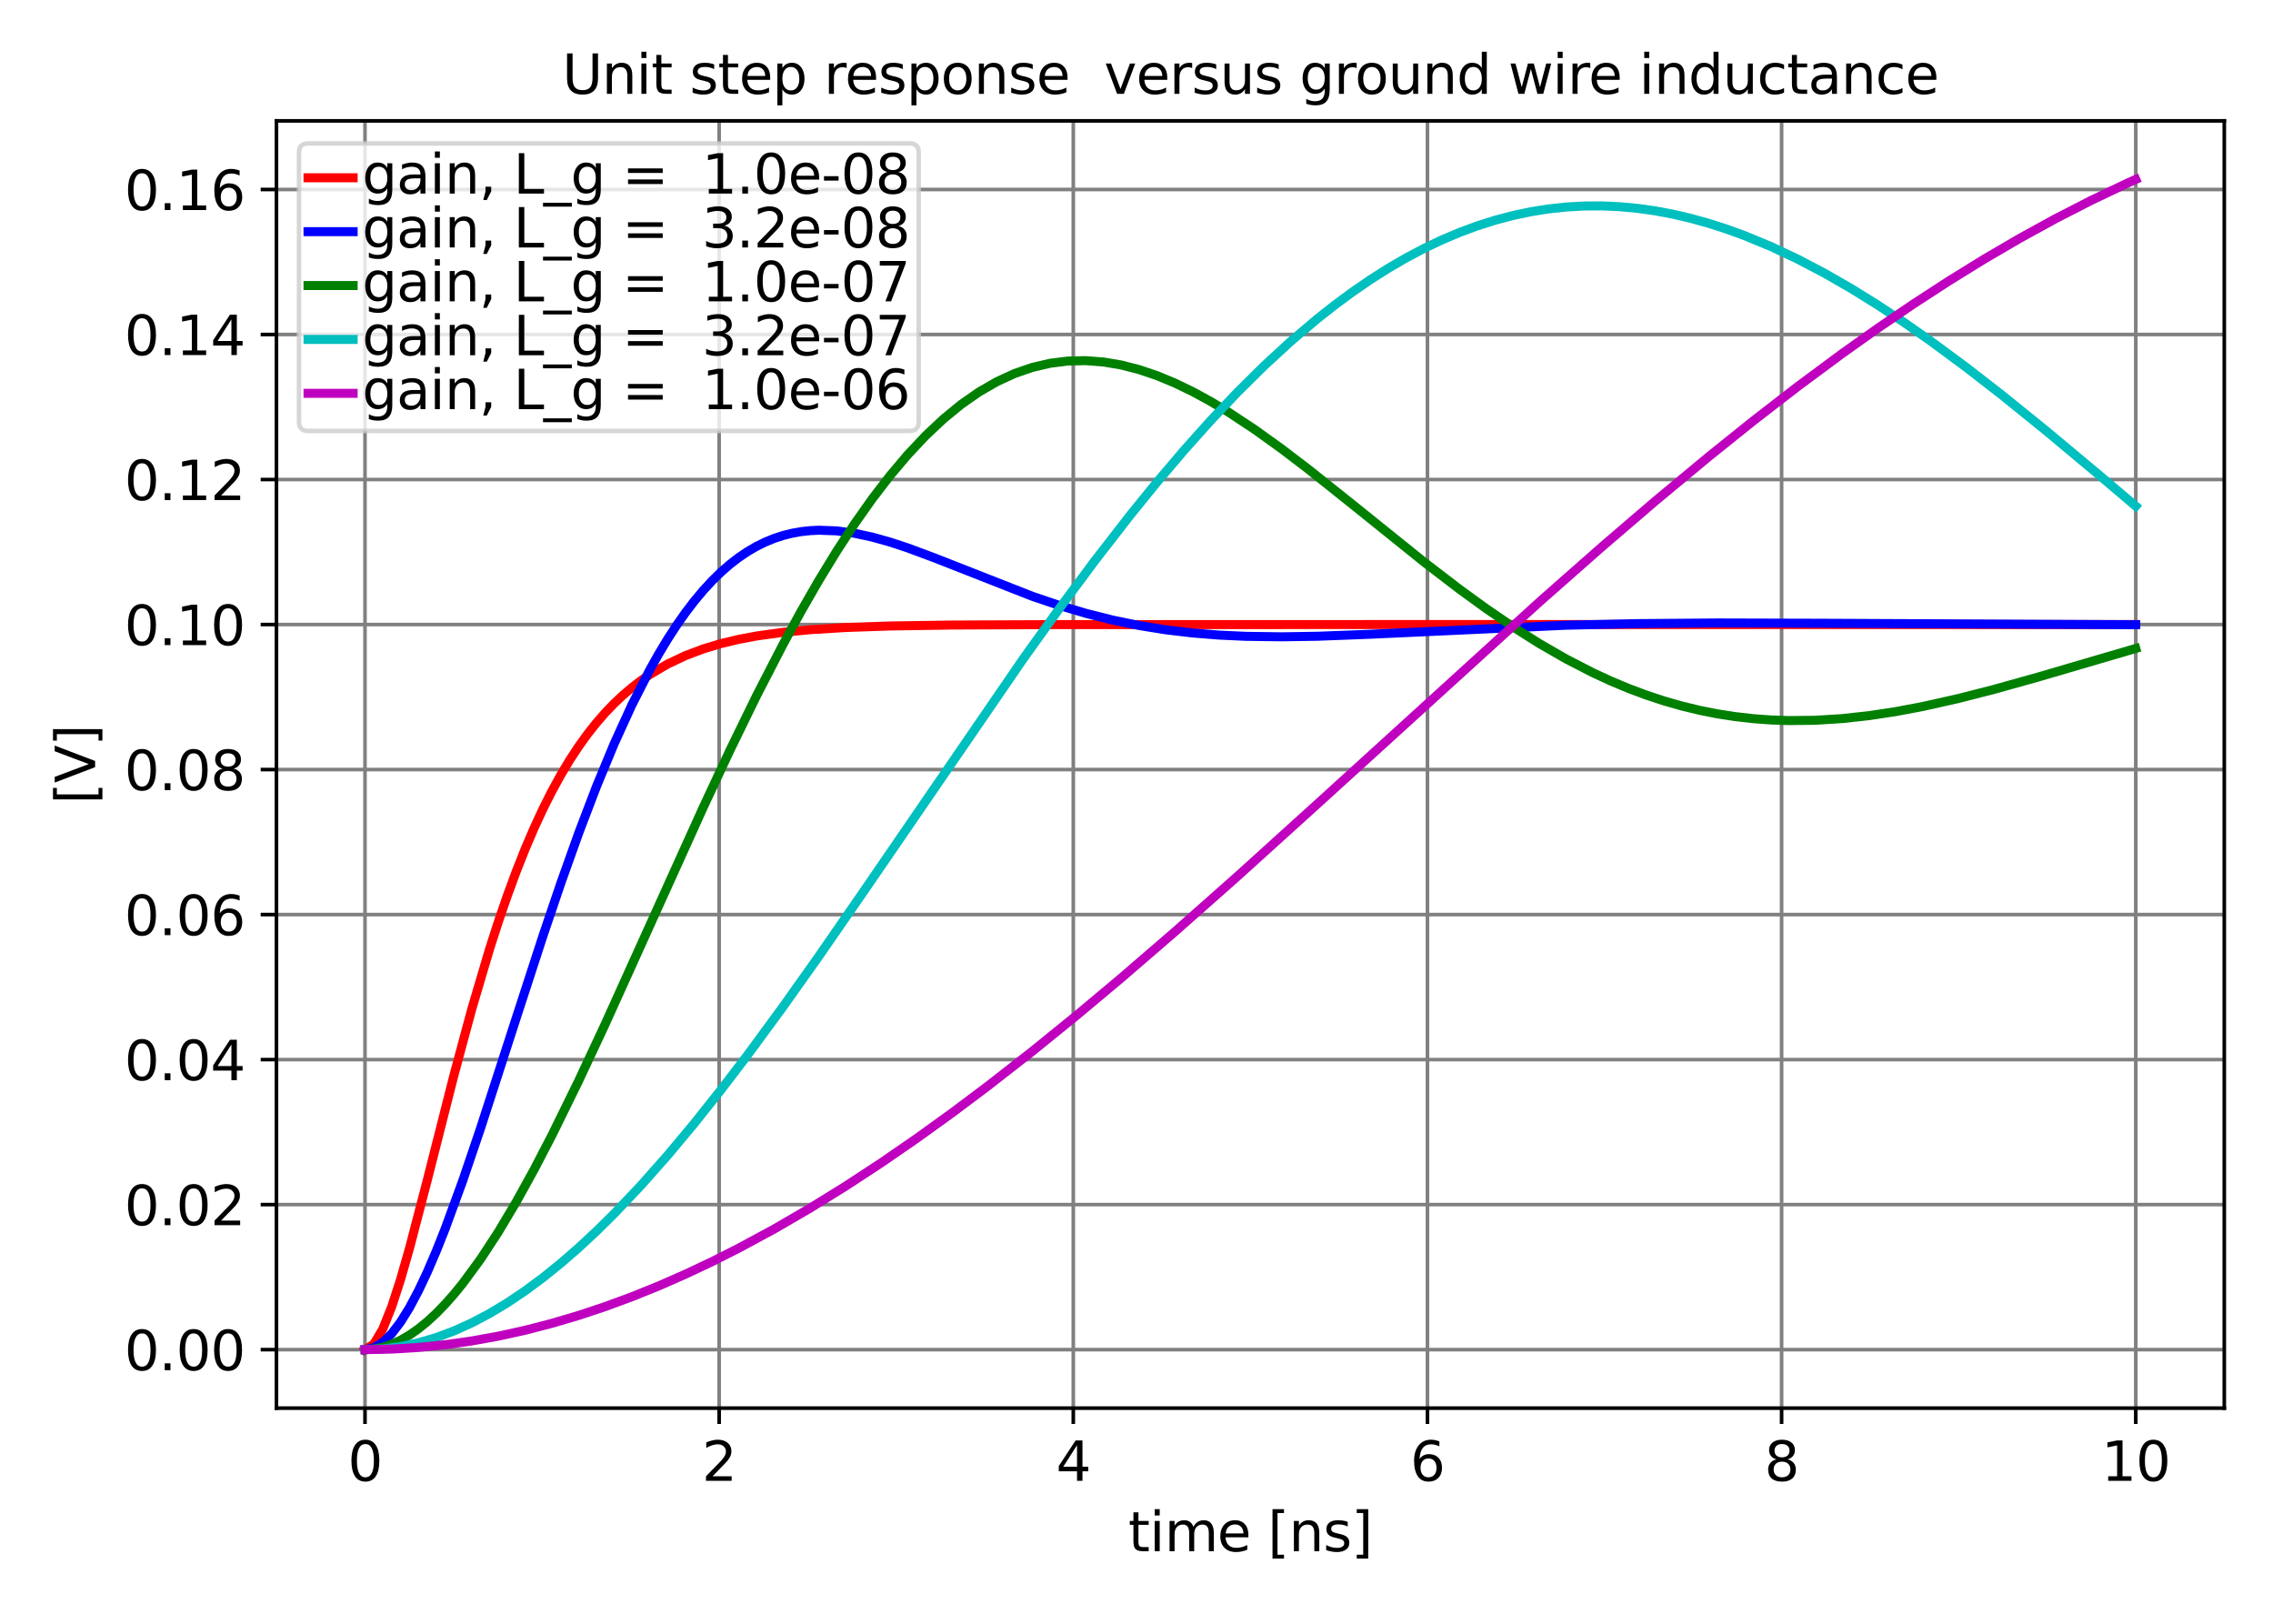 <?xml version="1.0" encoding="utf-8" standalone="no"?>
<!DOCTYPE svg PUBLIC "-//W3C//DTD SVG 1.1//EN"
  "http://www.w3.org/Graphics/SVG/1.1/DTD/svg11.dtd">
<svg height="360pt" version="1.1" viewBox="0 0 504 360" width="504pt" xmlns="http://www.w3.org/2000/svg" xmlns:xlink="http://www.w3.org/1999/xlink">
 <defs>
  <style type="text/css">*{stroke-linecap:butt;stroke-linejoin:round;}</style>
 </defs>
 <g id="figure_1">
  <g id="patch_1">
   <path d="M 0 360 
L 504 360 
L 504 0 
L 0 0 
z
" style="fill:#ffffff;"/>
  </g>
  <g id="axes_1">
   <g id="patch_2">
    <path d="M 61.3 312.2 
L 493.2 312.2 
L 493.2 26.8 
L 61.3 26.8 
z
" style="fill:#ffffff;"/>
   </g>
   <g id="matplotlib.axis_1">
    <g id="xtick_1">
     <g id="line2d_1">
      <path clip-path="url(#pebd5129590)" d="M 80.932 312.2 
L 80.932 26.8 
" style="fill:none;stroke:#808080;stroke-linecap:square;stroke-width:0.8;"/>
     </g>
     <g id="line2d_2">
      <defs>
       <path d="M 0 0 
L 0 3.5 
" id="md3c0746ebf" style="stroke:#000000;stroke-width:0.8;"/>
      </defs>
      <g>
       <use style="stroke:#000000;stroke-width:0.8;" x="80.932" xlink:href="#md3c0746ebf" y="312.2"/>
      </g>
     </g>
     <g id="text_1">
      <!-- 0 -->
      <g transform="translate(77.114 328.318)scale(0.12 -0.12)">
       <defs>
        <path d="M 2034 4250 
Q 1547 4250 1301 3770 
Q 1056 3291 1056 2328 
Q 1056 1369 1301 889 
Q 1547 409 2034 409 
Q 2525 409 2770 889 
Q 3016 1369 3016 2328 
Q 3016 3291 2770 3770 
Q 2525 4250 2034 4250 
z
M 2034 4750 
Q 2819 4750 3233 4129 
Q 3647 3509 3647 2328 
Q 3647 1150 3233 529 
Q 2819 -91 2034 -91 
Q 1250 -91 836 529 
Q 422 1150 422 2328 
Q 422 3509 836 4129 
Q 1250 4750 2034 4750 
z
" id="DejaVuSans-30" transform="scale(0.016)"/>
       </defs>
       <use xlink:href="#DejaVuSans-30"/>
      </g>
     </g>
    </g>
    <g id="xtick_2">
     <g id="line2d_3">
      <path clip-path="url(#pebd5129590)" d="M 159.459 312.2 
L 159.459 26.8 
" style="fill:none;stroke:#808080;stroke-linecap:square;stroke-width:0.8;"/>
     </g>
     <g id="line2d_4">
      <g>
       <use style="stroke:#000000;stroke-width:0.8;" x="159.459" xlink:href="#md3c0746ebf" y="312.2"/>
      </g>
     </g>
     <g id="text_2">
      <!-- 2 -->
      <g transform="translate(155.642 328.318)scale(0.12 -0.12)">
       <defs>
        <path d="M 1228 531 
L 3431 531 
L 3431 0 
L 469 0 
L 469 531 
Q 828 903 1448 1529 
Q 2069 2156 2228 2338 
Q 2531 2678 2651 2914 
Q 2772 3150 2772 3378 
Q 2772 3750 2511 3984 
Q 2250 4219 1831 4219 
Q 1534 4219 1204 4116 
Q 875 4013 500 3803 
L 500 4441 
Q 881 4594 1212 4672 
Q 1544 4750 1819 4750 
Q 2544 4750 2975 4387 
Q 3406 4025 3406 3419 
Q 3406 3131 3298 2873 
Q 3191 2616 2906 2266 
Q 2828 2175 2409 1742 
Q 1991 1309 1228 531 
z
" id="DejaVuSans-32" transform="scale(0.016)"/>
       </defs>
       <use xlink:href="#DejaVuSans-32"/>
      </g>
     </g>
    </g>
    <g id="xtick_3">
     <g id="line2d_5">
      <path clip-path="url(#pebd5129590)" d="M 237.986 312.2 
L 237.986 26.8 
" style="fill:none;stroke:#808080;stroke-linecap:square;stroke-width:0.8;"/>
     </g>
     <g id="line2d_6">
      <g>
       <use style="stroke:#000000;stroke-width:0.8;" x="237.986" xlink:href="#md3c0746ebf" y="312.2"/>
      </g>
     </g>
     <g id="text_3">
      <!-- 4 -->
      <g transform="translate(234.169 328.318)scale(0.12 -0.12)">
       <defs>
        <path d="M 2419 4116 
L 825 1625 
L 2419 1625 
L 2419 4116 
z
M 2253 4666 
L 3047 4666 
L 3047 1625 
L 3713 1625 
L 3713 1100 
L 3047 1100 
L 3047 0 
L 2419 0 
L 2419 1100 
L 313 1100 
L 313 1709 
L 2253 4666 
z
" id="DejaVuSans-34" transform="scale(0.016)"/>
       </defs>
       <use xlink:href="#DejaVuSans-34"/>
      </g>
     </g>
    </g>
    <g id="xtick_4">
     <g id="line2d_7">
      <path clip-path="url(#pebd5129590)" d="M 316.514 312.2 
L 316.514 26.8 
" style="fill:none;stroke:#808080;stroke-linecap:square;stroke-width:0.8;"/>
     </g>
     <g id="line2d_8">
      <g>
       <use style="stroke:#000000;stroke-width:0.8;" x="316.514" xlink:href="#md3c0746ebf" y="312.2"/>
      </g>
     </g>
     <g id="text_4">
      <!-- 6 -->
      <g transform="translate(312.696 328.318)scale(0.12 -0.12)">
       <defs>
        <path d="M 2113 2584 
Q 1688 2584 1439 2293 
Q 1191 2003 1191 1497 
Q 1191 994 1439 701 
Q 1688 409 2113 409 
Q 2538 409 2786 701 
Q 3034 994 3034 1497 
Q 3034 2003 2786 2293 
Q 2538 2584 2113 2584 
z
M 3366 4563 
L 3366 3988 
Q 3128 4100 2886 4159 
Q 2644 4219 2406 4219 
Q 1781 4219 1451 3797 
Q 1122 3375 1075 2522 
Q 1259 2794 1537 2939 
Q 1816 3084 2150 3084 
Q 2853 3084 3261 2657 
Q 3669 2231 3669 1497 
Q 3669 778 3244 343 
Q 2819 -91 2113 -91 
Q 1303 -91 875 529 
Q 447 1150 447 2328 
Q 447 3434 972 4092 
Q 1497 4750 2381 4750 
Q 2619 4750 2861 4703 
Q 3103 4656 3366 4563 
z
" id="DejaVuSans-36" transform="scale(0.016)"/>
       </defs>
       <use xlink:href="#DejaVuSans-36"/>
      </g>
     </g>
    </g>
    <g id="xtick_5">
     <g id="line2d_9">
      <path clip-path="url(#pebd5129590)" d="M 395.041 312.2 
L 395.041 26.8 
" style="fill:none;stroke:#808080;stroke-linecap:square;stroke-width:0.8;"/>
     </g>
     <g id="line2d_10">
      <g>
       <use style="stroke:#000000;stroke-width:0.8;" x="395.041" xlink:href="#md3c0746ebf" y="312.2"/>
      </g>
     </g>
     <g id="text_5">
      <!-- 8 -->
      <g transform="translate(391.223 328.318)scale(0.12 -0.12)">
       <defs>
        <path d="M 2034 2216 
Q 1584 2216 1326 1975 
Q 1069 1734 1069 1313 
Q 1069 891 1326 650 
Q 1584 409 2034 409 
Q 2484 409 2743 651 
Q 3003 894 3003 1313 
Q 3003 1734 2745 1975 
Q 2488 2216 2034 2216 
z
M 1403 2484 
Q 997 2584 770 2862 
Q 544 3141 544 3541 
Q 544 4100 942 4425 
Q 1341 4750 2034 4750 
Q 2731 4750 3128 4425 
Q 3525 4100 3525 3541 
Q 3525 3141 3298 2862 
Q 3072 2584 2669 2484 
Q 3125 2378 3379 2068 
Q 3634 1759 3634 1313 
Q 3634 634 3220 271 
Q 2806 -91 2034 -91 
Q 1263 -91 848 271 
Q 434 634 434 1313 
Q 434 1759 690 2068 
Q 947 2378 1403 2484 
z
M 1172 3481 
Q 1172 3119 1398 2916 
Q 1625 2713 2034 2713 
Q 2441 2713 2670 2916 
Q 2900 3119 2900 3481 
Q 2900 3844 2670 4047 
Q 2441 4250 2034 4250 
Q 1625 4250 1398 4047 
Q 1172 3844 1172 3481 
z
" id="DejaVuSans-38" transform="scale(0.016)"/>
       </defs>
       <use xlink:href="#DejaVuSans-38"/>
      </g>
     </g>
    </g>
    <g id="xtick_6">
     <g id="line2d_11">
      <path clip-path="url(#pebd5129590)" d="M 473.568 312.2 
L 473.568 26.8 
" style="fill:none;stroke:#808080;stroke-linecap:square;stroke-width:0.8;"/>
     </g>
     <g id="line2d_12">
      <g>
       <use style="stroke:#000000;stroke-width:0.8;" x="473.568" xlink:href="#md3c0746ebf" y="312.2"/>
      </g>
     </g>
     <g id="text_6">
      <!-- 10 -->
      <g transform="translate(465.933 328.318)scale(0.12 -0.12)">
       <defs>
        <path d="M 794 531 
L 1825 531 
L 1825 4091 
L 703 3866 
L 703 4441 
L 1819 4666 
L 2450 4666 
L 2450 531 
L 3481 531 
L 3481 0 
L 794 0 
L 794 531 
z
" id="DejaVuSans-31" transform="scale(0.016)"/>
       </defs>
       <use xlink:href="#DejaVuSans-31"/>
       <use x="63.623" xlink:href="#DejaVuSans-30"/>
      </g>
     </g>
    </g>
    <g id="text_7">
     <!-- time [ns] -->
     <g transform="translate(250.178 343.932)scale(0.12 -0.12)">
      <defs>
       <path d="M 1172 4494 
L 1172 3500 
L 2356 3500 
L 2356 3053 
L 1172 3053 
L 1172 1153 
Q 1172 725 1289 603 
Q 1406 481 1766 481 
L 2356 481 
L 2356 0 
L 1766 0 
Q 1100 0 847 248 
Q 594 497 594 1153 
L 594 3053 
L 172 3053 
L 172 3500 
L 594 3500 
L 594 4494 
L 1172 4494 
z
" id="DejaVuSans-74" transform="scale(0.016)"/>
       <path d="M 603 3500 
L 1178 3500 
L 1178 0 
L 603 0 
L 603 3500 
z
M 603 4863 
L 1178 4863 
L 1178 4134 
L 603 4134 
L 603 4863 
z
" id="DejaVuSans-69" transform="scale(0.016)"/>
       <path d="M 3328 2828 
Q 3544 3216 3844 3400 
Q 4144 3584 4550 3584 
Q 5097 3584 5394 3201 
Q 5691 2819 5691 2113 
L 5691 0 
L 5113 0 
L 5113 2094 
Q 5113 2597 4934 2840 
Q 4756 3084 4391 3084 
Q 3944 3084 3684 2787 
Q 3425 2491 3425 1978 
L 3425 0 
L 2847 0 
L 2847 2094 
Q 2847 2600 2669 2842 
Q 2491 3084 2119 3084 
Q 1678 3084 1418 2786 
Q 1159 2488 1159 1978 
L 1159 0 
L 581 0 
L 581 3500 
L 1159 3500 
L 1159 2956 
Q 1356 3278 1631 3431 
Q 1906 3584 2284 3584 
Q 2666 3584 2933 3390 
Q 3200 3197 3328 2828 
z
" id="DejaVuSans-6d" transform="scale(0.016)"/>
       <path d="M 3597 1894 
L 3597 1613 
L 953 1613 
Q 991 1019 1311 708 
Q 1631 397 2203 397 
Q 2534 397 2845 478 
Q 3156 559 3463 722 
L 3463 178 
Q 3153 47 2828 -22 
Q 2503 -91 2169 -91 
Q 1331 -91 842 396 
Q 353 884 353 1716 
Q 353 2575 817 3079 
Q 1281 3584 2069 3584 
Q 2775 3584 3186 3129 
Q 3597 2675 3597 1894 
z
M 3022 2063 
Q 3016 2534 2758 2815 
Q 2500 3097 2075 3097 
Q 1594 3097 1305 2825 
Q 1016 2553 972 2059 
L 3022 2063 
z
" id="DejaVuSans-65" transform="scale(0.016)"/>
       <path id="DejaVuSans-20" transform="scale(0.016)"/>
       <path d="M 550 4863 
L 1875 4863 
L 1875 4416 
L 1125 4416 
L 1125 -397 
L 1875 -397 
L 1875 -844 
L 550 -844 
L 550 4863 
z
" id="DejaVuSans-5b" transform="scale(0.016)"/>
       <path d="M 3513 2113 
L 3513 0 
L 2938 0 
L 2938 2094 
Q 2938 2591 2744 2837 
Q 2550 3084 2163 3084 
Q 1697 3084 1428 2787 
Q 1159 2491 1159 1978 
L 1159 0 
L 581 0 
L 581 3500 
L 1159 3500 
L 1159 2956 
Q 1366 3272 1645 3428 
Q 1925 3584 2291 3584 
Q 2894 3584 3203 3211 
Q 3513 2838 3513 2113 
z
" id="DejaVuSans-6e" transform="scale(0.016)"/>
       <path d="M 2834 3397 
L 2834 2853 
Q 2591 2978 2328 3040 
Q 2066 3103 1784 3103 
Q 1356 3103 1142 2972 
Q 928 2841 928 2578 
Q 928 2378 1081 2264 
Q 1234 2150 1697 2047 
L 1894 2003 
Q 2506 1872 2764 1633 
Q 3022 1394 3022 966 
Q 3022 478 2636 193 
Q 2250 -91 1575 -91 
Q 1294 -91 989 -36 
Q 684 19 347 128 
L 347 722 
Q 666 556 975 473 
Q 1284 391 1588 391 
Q 1994 391 2212 530 
Q 2431 669 2431 922 
Q 2431 1156 2273 1281 
Q 2116 1406 1581 1522 
L 1381 1569 
Q 847 1681 609 1914 
Q 372 2147 372 2553 
Q 372 3047 722 3315 
Q 1072 3584 1716 3584 
Q 2034 3584 2315 3537 
Q 2597 3491 2834 3397 
z
" id="DejaVuSans-73" transform="scale(0.016)"/>
       <path d="M 1947 4863 
L 1947 -844 
L 622 -844 
L 622 -397 
L 1369 -397 
L 1369 4416 
L 622 4416 
L 622 4863 
L 1947 4863 
z
" id="DejaVuSans-5d" transform="scale(0.016)"/>
      </defs>
      <use xlink:href="#DejaVuSans-74"/>
      <use x="39.209" xlink:href="#DejaVuSans-69"/>
      <use x="66.992" xlink:href="#DejaVuSans-6d"/>
      <use x="164.404" xlink:href="#DejaVuSans-65"/>
      <use x="225.928" xlink:href="#DejaVuSans-20"/>
      <use x="257.715" xlink:href="#DejaVuSans-5b"/>
      <use x="296.729" xlink:href="#DejaVuSans-6e"/>
      <use x="360.107" xlink:href="#DejaVuSans-73"/>
      <use x="412.207" xlink:href="#DejaVuSans-5d"/>
     </g>
    </g>
   </g>
   <g id="matplotlib.axis_2">
    <g id="ytick_1">
     <g id="line2d_13">
      <path clip-path="url(#pebd5129590)" d="M 61.3 299.227 
L 493.2 299.227 
" style="fill:none;stroke:#808080;stroke-linecap:square;stroke-width:0.8;"/>
     </g>
     <g id="line2d_14">
      <defs>
       <path d="M 0 0 
L -3.5 0 
" id="m0ae702b4e8" style="stroke:#000000;stroke-width:0.8;"/>
      </defs>
      <g>
       <use style="stroke:#000000;stroke-width:0.8;" x="61.3" xlink:href="#m0ae702b4e8" y="299.227"/>
      </g>
     </g>
     <g id="text_8">
      <!-- 0.00 -->
      <g transform="translate(27.581 303.786)scale(0.12 -0.12)">
       <defs>
        <path d="M 684 794 
L 1344 794 
L 1344 0 
L 684 0 
L 684 794 
z
" id="DejaVuSans-2e" transform="scale(0.016)"/>
       </defs>
       <use xlink:href="#DejaVuSans-30"/>
       <use x="63.623" xlink:href="#DejaVuSans-2e"/>
       <use x="95.41" xlink:href="#DejaVuSans-30"/>
       <use x="159.033" xlink:href="#DejaVuSans-30"/>
      </g>
     </g>
    </g>
    <g id="ytick_2">
     <g id="line2d_15">
      <path clip-path="url(#pebd5129590)" d="M 61.3 267.075 
L 493.2 267.075 
" style="fill:none;stroke:#808080;stroke-linecap:square;stroke-width:0.8;"/>
     </g>
     <g id="line2d_16">
      <g>
       <use style="stroke:#000000;stroke-width:0.8;" x="61.3" xlink:href="#m0ae702b4e8" y="267.075"/>
      </g>
     </g>
     <g id="text_9">
      <!-- 0.02 -->
      <g transform="translate(27.581 271.634)scale(0.12 -0.12)">
       <use xlink:href="#DejaVuSans-30"/>
       <use x="63.623" xlink:href="#DejaVuSans-2e"/>
       <use x="95.41" xlink:href="#DejaVuSans-30"/>
       <use x="159.033" xlink:href="#DejaVuSans-32"/>
      </g>
     </g>
    </g>
    <g id="ytick_3">
     <g id="line2d_17">
      <path clip-path="url(#pebd5129590)" d="M 61.3 234.923 
L 493.2 234.923 
" style="fill:none;stroke:#808080;stroke-linecap:square;stroke-width:0.8;"/>
     </g>
     <g id="line2d_18">
      <g>
       <use style="stroke:#000000;stroke-width:0.8;" x="61.3" xlink:href="#m0ae702b4e8" y="234.923"/>
      </g>
     </g>
     <g id="text_10">
      <!-- 0.04 -->
      <g transform="translate(27.581 239.482)scale(0.12 -0.12)">
       <use xlink:href="#DejaVuSans-30"/>
       <use x="63.623" xlink:href="#DejaVuSans-2e"/>
       <use x="95.41" xlink:href="#DejaVuSans-30"/>
       <use x="159.033" xlink:href="#DejaVuSans-34"/>
      </g>
     </g>
    </g>
    <g id="ytick_4">
     <g id="line2d_19">
      <path clip-path="url(#pebd5129590)" d="M 61.3 202.771 
L 493.2 202.771 
" style="fill:none;stroke:#808080;stroke-linecap:square;stroke-width:0.8;"/>
     </g>
     <g id="line2d_20">
      <g>
       <use style="stroke:#000000;stroke-width:0.8;" x="61.3" xlink:href="#m0ae702b4e8" y="202.771"/>
      </g>
     </g>
     <g id="text_11">
      <!-- 0.06 -->
      <g transform="translate(27.581 207.33)scale(0.12 -0.12)">
       <use xlink:href="#DejaVuSans-30"/>
       <use x="63.623" xlink:href="#DejaVuSans-2e"/>
       <use x="95.41" xlink:href="#DejaVuSans-30"/>
       <use x="159.033" xlink:href="#DejaVuSans-36"/>
      </g>
     </g>
    </g>
    <g id="ytick_5">
     <g id="line2d_21">
      <path clip-path="url(#pebd5129590)" d="M 61.3 170.619 
L 493.2 170.619 
" style="fill:none;stroke:#808080;stroke-linecap:square;stroke-width:0.8;"/>
     </g>
     <g id="line2d_22">
      <g>
       <use style="stroke:#000000;stroke-width:0.8;" x="61.3" xlink:href="#m0ae702b4e8" y="170.619"/>
      </g>
     </g>
     <g id="text_12">
      <!-- 0.08 -->
      <g transform="translate(27.581 175.178)scale(0.12 -0.12)">
       <use xlink:href="#DejaVuSans-30"/>
       <use x="63.623" xlink:href="#DejaVuSans-2e"/>
       <use x="95.41" xlink:href="#DejaVuSans-30"/>
       <use x="159.033" xlink:href="#DejaVuSans-38"/>
      </g>
     </g>
    </g>
    <g id="ytick_6">
     <g id="line2d_23">
      <path clip-path="url(#pebd5129590)" d="M 61.3 138.466 
L 493.2 138.466 
" style="fill:none;stroke:#808080;stroke-linecap:square;stroke-width:0.8;"/>
     </g>
     <g id="line2d_24">
      <g>
       <use style="stroke:#000000;stroke-width:0.8;" x="61.3" xlink:href="#m0ae702b4e8" y="138.466"/>
      </g>
     </g>
     <g id="text_13">
      <!-- 0.10 -->
      <g transform="translate(27.581 143.025)scale(0.12 -0.12)">
       <use xlink:href="#DejaVuSans-30"/>
       <use x="63.623" xlink:href="#DejaVuSans-2e"/>
       <use x="95.41" xlink:href="#DejaVuSans-31"/>
       <use x="159.033" xlink:href="#DejaVuSans-30"/>
      </g>
     </g>
    </g>
    <g id="ytick_7">
     <g id="line2d_25">
      <path clip-path="url(#pebd5129590)" d="M 61.3 106.314 
L 493.2 106.314 
" style="fill:none;stroke:#808080;stroke-linecap:square;stroke-width:0.8;"/>
     </g>
     <g id="line2d_26">
      <g>
       <use style="stroke:#000000;stroke-width:0.8;" x="61.3" xlink:href="#m0ae702b4e8" y="106.314"/>
      </g>
     </g>
     <g id="text_14">
      <!-- 0.12 -->
      <g transform="translate(27.581 110.873)scale(0.12 -0.12)">
       <use xlink:href="#DejaVuSans-30"/>
       <use x="63.623" xlink:href="#DejaVuSans-2e"/>
       <use x="95.41" xlink:href="#DejaVuSans-31"/>
       <use x="159.033" xlink:href="#DejaVuSans-32"/>
      </g>
     </g>
    </g>
    <g id="ytick_8">
     <g id="line2d_27">
      <path clip-path="url(#pebd5129590)" d="M 61.3 74.162 
L 493.2 74.162 
" style="fill:none;stroke:#808080;stroke-linecap:square;stroke-width:0.8;"/>
     </g>
     <g id="line2d_28">
      <g>
       <use style="stroke:#000000;stroke-width:0.8;" x="61.3" xlink:href="#m0ae702b4e8" y="74.162"/>
      </g>
     </g>
     <g id="text_15">
      <!-- 0.14 -->
      <g transform="translate(27.581 78.721)scale(0.12 -0.12)">
       <use xlink:href="#DejaVuSans-30"/>
       <use x="63.623" xlink:href="#DejaVuSans-2e"/>
       <use x="95.41" xlink:href="#DejaVuSans-31"/>
       <use x="159.033" xlink:href="#DejaVuSans-34"/>
      </g>
     </g>
    </g>
    <g id="ytick_9">
     <g id="line2d_29">
      <path clip-path="url(#pebd5129590)" d="M 61.3 42.01 
L 493.2 42.01 
" style="fill:none;stroke:#808080;stroke-linecap:square;stroke-width:0.8;"/>
     </g>
     <g id="line2d_30">
      <g>
       <use style="stroke:#000000;stroke-width:0.8;" x="61.3" xlink:href="#m0ae702b4e8" y="42.01"/>
      </g>
     </g>
     <g id="text_16">
      <!-- 0.16 -->
      <g transform="translate(27.581 46.569)scale(0.12 -0.12)">
       <use xlink:href="#DejaVuSans-30"/>
       <use x="63.623" xlink:href="#DejaVuSans-2e"/>
       <use x="95.41" xlink:href="#DejaVuSans-31"/>
       <use x="159.033" xlink:href="#DejaVuSans-36"/>
      </g>
     </g>
    </g>
    <g id="text_17">
     <!-- [V] -->
     <g transform="translate(21.086 178.286)rotate(-90)scale(0.12 -0.12)">
      <defs>
       <path d="M 1831 0 
L 50 4666 
L 709 4666 
L 2188 738 
L 3669 4666 
L 4325 4666 
L 2547 0 
L 1831 0 
z
" id="DejaVuSans-56" transform="scale(0.016)"/>
      </defs>
      <use xlink:href="#DejaVuSans-5b"/>
      <use x="39.014" xlink:href="#DejaVuSans-56"/>
      <use x="107.422" xlink:href="#DejaVuSans-5d"/>
     </g>
    </g>
   </g>
   <g id="line2d_31">
    <path clip-path="url(#pebd5129590)" d="M 80.932 299.227 
L 82.905 297.982 
L 84.878 294.643 
L 86.851 289.724 
L 88.824 283.649 
L 90.797 276.766 
L 94.743 261.646 
L 100.662 238.347 
L 104.608 223.73 
L 108.554 210.398 
L 110.528 204.282 
L 112.501 198.546 
L 114.474 193.192 
L 116.447 188.214 
L 118.42 183.602 
L 120.393 179.344 
L 122.366 175.424 
L 124.339 171.826 
L 126.312 168.531 
L 128.285 165.522 
L 130.258 162.779 
L 132.231 160.284 
L 134.204 158.019 
L 136.177 155.966 
L 138.15 154.11 
L 140.123 152.433 
L 142.096 150.921 
L 144.069 149.56 
L 148.015 147.238 
L 151.962 145.372 
L 155.908 143.879 
L 159.854 142.691 
L 163.8 141.75 
L 167.746 141.008 
L 173.665 140.184 
L 179.584 139.615 
L 187.476 139.128 
L 197.342 138.789 
L 211.153 138.577 
L 234.829 138.48 
L 333.482 138.467 
L 473.568 138.467 
L 473.568 138.467 
" style="fill:none;stroke:#ff0000;stroke-linecap:square;stroke-width:2;"/>
   </g>
   <g id="line2d_32">
    <path clip-path="url(#pebd5129590)" d="M 80.932 299.227 
L 82.905 298.811 
L 84.878 297.606 
L 86.851 295.679 
L 88.824 293.095 
L 90.797 289.917 
L 92.77 286.207 
L 94.743 282.025 
L 96.716 277.428 
L 98.689 272.472 
L 102.635 261.688 
L 106.581 250.067 
L 114.474 225.677 
L 120.393 207.494 
L 124.339 195.849 
L 128.285 184.788 
L 132.231 174.441 
L 136.177 164.908 
L 140.123 156.255 
L 144.069 148.524 
L 146.042 145.011 
L 148.015 141.732 
L 149.988 138.687 
L 151.962 135.873 
L 153.935 133.288 
L 155.908 130.926 
L 157.881 128.784 
L 159.854 126.854 
L 161.827 125.132 
L 163.8 123.609 
L 165.773 122.278 
L 167.746 121.132 
L 169.719 120.162 
L 171.692 119.36 
L 173.665 118.717 
L 175.638 118.224 
L 177.611 117.872 
L 179.584 117.653 
L 181.557 117.557 
L 185.503 117.698 
L 189.449 118.227 
L 193.395 119.076 
L 197.342 120.181 
L 201.288 121.484 
L 207.207 123.689 
L 228.91 132.206 
L 234.829 134.212 
L 240.749 135.973 
L 246.668 137.467 
L 252.587 138.686 
L 258.506 139.637 
L 264.425 140.337 
L 270.344 140.809 
L 276.263 141.082 
L 284.156 141.188 
L 292.048 141.068 
L 303.886 140.616 
L 347.293 138.617 
L 363.078 138.261 
L 380.835 138.117 
L 404.512 138.184 
L 473.568 138.507 
L 473.568 138.507 
" style="fill:none;stroke:#0000ff;stroke-linecap:square;stroke-width:2;"/>
   </g>
   <g id="line2d_33">
    <path clip-path="url(#pebd5129590)" d="M 80.932 299.227 
L 82.905 299.093 
L 84.878 298.695 
L 86.851 298.041 
L 88.824 297.138 
L 90.797 295.993 
L 92.77 294.615 
L 94.743 293.011 
L 96.716 291.191 
L 98.689 289.161 
L 100.662 286.932 
L 102.635 284.511 
L 106.581 279.13 
L 110.528 273.09 
L 114.474 266.461 
L 118.42 259.318 
L 122.366 251.732 
L 128.285 239.677 
L 134.204 227.022 
L 144.069 205.213 
L 155.908 179.046 
L 161.827 166.402 
L 167.746 154.27 
L 173.665 142.788 
L 177.611 135.554 
L 181.557 128.695 
L 185.503 122.236 
L 189.449 116.2 
L 193.395 110.605 
L 197.342 105.468 
L 201.288 100.8 
L 205.234 96.607 
L 209.18 92.895 
L 213.126 89.663 
L 217.072 86.911 
L 221.018 84.631 
L 224.964 82.817 
L 228.91 81.457 
L 232.856 80.538 
L 236.803 80.044 
L 240.749 79.958 
L 244.695 80.26 
L 248.641 80.929 
L 252.587 81.943 
L 256.533 83.279 
L 260.479 84.911 
L 264.425 86.815 
L 268.371 88.964 
L 272.317 91.334 
L 278.237 95.241 
L 284.156 99.495 
L 290.075 104.009 
L 299.94 111.879 
L 315.724 124.579 
L 323.617 130.634 
L 329.536 134.933 
L 335.455 138.971 
L 341.374 142.709 
L 347.293 146.114 
L 353.212 149.159 
L 357.158 150.981 
L 361.104 152.632 
L 365.051 154.109 
L 368.997 155.41 
L 372.943 156.537 
L 376.889 157.49 
L 380.835 158.271 
L 384.781 158.884 
L 388.727 159.333 
L 392.673 159.623 
L 396.619 159.76 
L 402.538 159.693 
L 408.458 159.321 
L 414.377 158.673 
L 420.296 157.777 
L 426.215 156.665 
L 434.107 154.9 
L 441.999 152.884 
L 451.865 150.125 
L 473.568 143.767 
L 473.568 143.767 
" style="fill:none;stroke:#008000;stroke-linecap:square;stroke-width:2;"/>
   </g>
   <g id="line2d_34">
    <path clip-path="url(#pebd5129590)" d="M 80.932 299.227 
L 84.878 299.057 
L 88.824 298.55 
L 92.77 297.713 
L 96.716 296.553 
L 100.662 295.078 
L 104.608 293.294 
L 108.554 291.212 
L 112.501 288.84 
L 116.447 286.188 
L 120.393 283.266 
L 124.339 280.084 
L 128.285 276.653 
L 132.231 272.984 
L 136.177 269.088 
L 142.096 262.847 
L 148.015 256.164 
L 153.935 249.082 
L 159.854 241.643 
L 165.773 233.891 
L 173.665 223.144 
L 181.557 212.023 
L 191.422 197.758 
L 226.937 145.998 
L 234.829 135.001 
L 242.722 124.377 
L 250.614 114.204 
L 256.533 106.912 
L 262.452 99.942 
L 268.371 93.318 
L 274.29 87.064 
L 280.21 81.201 
L 286.129 75.746 
L 292.048 70.717 
L 295.994 67.608 
L 299.94 64.697 
L 303.886 61.988 
L 307.832 59.483 
L 311.778 57.185 
L 315.724 55.094 
L 319.671 53.213 
L 323.617 51.541 
L 327.563 50.079 
L 331.509 48.827 
L 335.455 47.784 
L 339.401 46.949 
L 343.347 46.32 
L 347.293 45.896 
L 351.239 45.675 
L 355.185 45.652 
L 359.131 45.826 
L 363.078 46.194 
L 367.024 46.75 
L 370.97 47.491 
L 374.916 48.412 
L 378.862 49.51 
L 382.808 50.778 
L 386.754 52.211 
L 392.673 54.658 
L 398.592 57.444 
L 404.512 60.548 
L 410.431 63.948 
L 416.35 67.62 
L 422.269 71.541 
L 428.188 75.686 
L 436.08 81.519 
L 443.972 87.647 
L 453.838 95.629 
L 465.676 105.523 
L 473.568 112.218 
L 473.568 112.218 
" style="fill:none;stroke:#00bfbf;stroke-linecap:square;stroke-width:2;"/>
   </g>
   <g id="line2d_35">
    <path clip-path="url(#pebd5129590)" d="M 80.932 299.227 
L 86.851 299.106 
L 92.77 298.743 
L 98.689 298.141 
L 104.608 297.302 
L 110.528 296.23 
L 116.447 294.928 
L 122.366 293.399 
L 128.285 291.649 
L 134.204 289.68 
L 140.123 287.498 
L 146.042 285.107 
L 151.962 282.513 
L 157.881 279.721 
L 163.8 276.736 
L 171.692 272.469 
L 179.584 267.884 
L 187.476 262.999 
L 195.369 257.83 
L 203.261 252.392 
L 211.153 246.703 
L 219.045 240.781 
L 228.91 233.078 
L 238.776 225.076 
L 248.641 216.812 
L 260.479 206.603 
L 274.29 194.371 
L 292.048 178.303 
L 341.374 133.427 
L 355.185 121.255 
L 367.024 111.1 
L 378.862 101.261 
L 388.727 93.343 
L 398.592 85.712 
L 408.458 78.398 
L 416.35 72.791 
L 424.242 67.417 
L 432.134 62.287 
L 440.026 57.412 
L 447.919 52.803 
L 455.811 48.47 
L 463.703 44.421 
L 471.595 40.665 
L 473.568 39.773 
L 473.568 39.773 
" style="fill:none;stroke:#bf00bf;stroke-linecap:square;stroke-width:2;"/>
   </g>
   <g id="patch_3">
    <path d="M 61.3 312.2 
L 61.3 26.8 
" style="fill:none;stroke:#000000;stroke-linecap:square;stroke-linejoin:miter;stroke-width:0.8;"/>
   </g>
   <g id="patch_4">
    <path d="M 493.2 312.2 
L 493.2 26.8 
" style="fill:none;stroke:#000000;stroke-linecap:square;stroke-linejoin:miter;stroke-width:0.8;"/>
   </g>
   <g id="patch_5">
    <path d="M 61.3 312.2 
L 493.2 312.2 
" style="fill:none;stroke:#000000;stroke-linecap:square;stroke-linejoin:miter;stroke-width:0.8;"/>
   </g>
   <g id="patch_6">
    <path d="M 61.3 26.8 
L 493.2 26.8 
" style="fill:none;stroke:#000000;stroke-linecap:square;stroke-linejoin:miter;stroke-width:0.8;"/>
   </g>
   <g id="text_18">
    <!-- Unit step response  versus ground wire inductance -->
    <g transform="translate(124.672 20.8)scale(0.12 -0.12)">
     <defs>
      <path d="M 556 4666 
L 1191 4666 
L 1191 1831 
Q 1191 1081 1462 751 
Q 1734 422 2344 422 
Q 2950 422 3222 751 
Q 3494 1081 3494 1831 
L 3494 4666 
L 4128 4666 
L 4128 1753 
Q 4128 841 3676 375 
Q 3225 -91 2344 -91 
Q 1459 -91 1007 375 
Q 556 841 556 1753 
L 556 4666 
z
" id="DejaVuSans-55" transform="scale(0.016)"/>
      <path d="M 1159 525 
L 1159 -1331 
L 581 -1331 
L 581 3500 
L 1159 3500 
L 1159 2969 
Q 1341 3281 1617 3432 
Q 1894 3584 2278 3584 
Q 2916 3584 3314 3078 
Q 3713 2572 3713 1747 
Q 3713 922 3314 415 
Q 2916 -91 2278 -91 
Q 1894 -91 1617 61 
Q 1341 213 1159 525 
z
M 3116 1747 
Q 3116 2381 2855 2742 
Q 2594 3103 2138 3103 
Q 1681 3103 1420 2742 
Q 1159 2381 1159 1747 
Q 1159 1113 1420 752 
Q 1681 391 2138 391 
Q 2594 391 2855 752 
Q 3116 1113 3116 1747 
z
" id="DejaVuSans-70" transform="scale(0.016)"/>
      <path d="M 2631 2963 
Q 2534 3019 2420 3045 
Q 2306 3072 2169 3072 
Q 1681 3072 1420 2755 
Q 1159 2438 1159 1844 
L 1159 0 
L 581 0 
L 581 3500 
L 1159 3500 
L 1159 2956 
Q 1341 3275 1631 3429 
Q 1922 3584 2338 3584 
Q 2397 3584 2469 3576 
Q 2541 3569 2628 3553 
L 2631 2963 
z
" id="DejaVuSans-72" transform="scale(0.016)"/>
      <path d="M 1959 3097 
Q 1497 3097 1228 2736 
Q 959 2375 959 1747 
Q 959 1119 1226 758 
Q 1494 397 1959 397 
Q 2419 397 2687 759 
Q 2956 1122 2956 1747 
Q 2956 2369 2687 2733 
Q 2419 3097 1959 3097 
z
M 1959 3584 
Q 2709 3584 3137 3096 
Q 3566 2609 3566 1747 
Q 3566 888 3137 398 
Q 2709 -91 1959 -91 
Q 1206 -91 779 398 
Q 353 888 353 1747 
Q 353 2609 779 3096 
Q 1206 3584 1959 3584 
z
" id="DejaVuSans-6f" transform="scale(0.016)"/>
      <path d="M 191 3500 
L 800 3500 
L 1894 563 
L 2988 3500 
L 3597 3500 
L 2284 0 
L 1503 0 
L 191 3500 
z
" id="DejaVuSans-76" transform="scale(0.016)"/>
      <path d="M 544 1381 
L 544 3500 
L 1119 3500 
L 1119 1403 
Q 1119 906 1312 657 
Q 1506 409 1894 409 
Q 2359 409 2629 706 
Q 2900 1003 2900 1516 
L 2900 3500 
L 3475 3500 
L 3475 0 
L 2900 0 
L 2900 538 
Q 2691 219 2414 64 
Q 2138 -91 1772 -91 
Q 1169 -91 856 284 
Q 544 659 544 1381 
z
M 1991 3584 
L 1991 3584 
z
" id="DejaVuSans-75" transform="scale(0.016)"/>
      <path d="M 2906 1791 
Q 2906 2416 2648 2759 
Q 2391 3103 1925 3103 
Q 1463 3103 1205 2759 
Q 947 2416 947 1791 
Q 947 1169 1205 825 
Q 1463 481 1925 481 
Q 2391 481 2648 825 
Q 2906 1169 2906 1791 
z
M 3481 434 
Q 3481 -459 3084 -895 
Q 2688 -1331 1869 -1331 
Q 1566 -1331 1297 -1286 
Q 1028 -1241 775 -1147 
L 775 -588 
Q 1028 -725 1275 -790 
Q 1522 -856 1778 -856 
Q 2344 -856 2625 -561 
Q 2906 -266 2906 331 
L 2906 616 
Q 2728 306 2450 153 
Q 2172 0 1784 0 
Q 1141 0 747 490 
Q 353 981 353 1791 
Q 353 2603 747 3093 
Q 1141 3584 1784 3584 
Q 2172 3584 2450 3431 
Q 2728 3278 2906 2969 
L 2906 3500 
L 3481 3500 
L 3481 434 
z
" id="DejaVuSans-67" transform="scale(0.016)"/>
      <path d="M 2906 2969 
L 2906 4863 
L 3481 4863 
L 3481 0 
L 2906 0 
L 2906 525 
Q 2725 213 2448 61 
Q 2172 -91 1784 -91 
Q 1150 -91 751 415 
Q 353 922 353 1747 
Q 353 2572 751 3078 
Q 1150 3584 1784 3584 
Q 2172 3584 2448 3432 
Q 2725 3281 2906 2969 
z
M 947 1747 
Q 947 1113 1208 752 
Q 1469 391 1925 391 
Q 2381 391 2643 752 
Q 2906 1113 2906 1747 
Q 2906 2381 2643 2742 
Q 2381 3103 1925 3103 
Q 1469 3103 1208 2742 
Q 947 2381 947 1747 
z
" id="DejaVuSans-64" transform="scale(0.016)"/>
      <path d="M 269 3500 
L 844 3500 
L 1563 769 
L 2278 3500 
L 2956 3500 
L 3675 769 
L 4391 3500 
L 4966 3500 
L 4050 0 
L 3372 0 
L 2619 2869 
L 1863 0 
L 1184 0 
L 269 3500 
z
" id="DejaVuSans-77" transform="scale(0.016)"/>
      <path d="M 3122 3366 
L 3122 2828 
Q 2878 2963 2633 3030 
Q 2388 3097 2138 3097 
Q 1578 3097 1268 2742 
Q 959 2388 959 1747 
Q 959 1106 1268 751 
Q 1578 397 2138 397 
Q 2388 397 2633 464 
Q 2878 531 3122 666 
L 3122 134 
Q 2881 22 2623 -34 
Q 2366 -91 2075 -91 
Q 1284 -91 818 406 
Q 353 903 353 1747 
Q 353 2603 823 3093 
Q 1294 3584 2113 3584 
Q 2378 3584 2631 3529 
Q 2884 3475 3122 3366 
z
" id="DejaVuSans-63" transform="scale(0.016)"/>
      <path d="M 2194 1759 
Q 1497 1759 1228 1600 
Q 959 1441 959 1056 
Q 959 750 1161 570 
Q 1363 391 1709 391 
Q 2188 391 2477 730 
Q 2766 1069 2766 1631 
L 2766 1759 
L 2194 1759 
z
M 3341 1997 
L 3341 0 
L 2766 0 
L 2766 531 
Q 2569 213 2275 61 
Q 1981 -91 1556 -91 
Q 1019 -91 701 211 
Q 384 513 384 1019 
Q 384 1609 779 1909 
Q 1175 2209 1959 2209 
L 2766 2209 
L 2766 2266 
Q 2766 2663 2505 2880 
Q 2244 3097 1772 3097 
Q 1472 3097 1187 3025 
Q 903 2953 641 2809 
L 641 3341 
Q 956 3463 1253 3523 
Q 1550 3584 1831 3584 
Q 2591 3584 2966 3190 
Q 3341 2797 3341 1997 
z
" id="DejaVuSans-61" transform="scale(0.016)"/>
     </defs>
     <use xlink:href="#DejaVuSans-55"/>
     <use x="73.193" xlink:href="#DejaVuSans-6e"/>
     <use x="136.572" xlink:href="#DejaVuSans-69"/>
     <use x="164.355" xlink:href="#DejaVuSans-74"/>
     <use x="203.564" xlink:href="#DejaVuSans-20"/>
     <use x="235.352" xlink:href="#DejaVuSans-73"/>
     <use x="287.451" xlink:href="#DejaVuSans-74"/>
     <use x="326.66" xlink:href="#DejaVuSans-65"/>
     <use x="388.184" xlink:href="#DejaVuSans-70"/>
     <use x="451.66" xlink:href="#DejaVuSans-20"/>
     <use x="483.447" xlink:href="#DejaVuSans-72"/>
     <use x="522.311" xlink:href="#DejaVuSans-65"/>
     <use x="583.834" xlink:href="#DejaVuSans-73"/>
     <use x="635.934" xlink:href="#DejaVuSans-70"/>
     <use x="699.41" xlink:href="#DejaVuSans-6f"/>
     <use x="760.592" xlink:href="#DejaVuSans-6e"/>
     <use x="823.971" xlink:href="#DejaVuSans-73"/>
     <use x="876.07" xlink:href="#DejaVuSans-65"/>
     <use x="937.594" xlink:href="#DejaVuSans-20"/>
     <use x="969.381" xlink:href="#DejaVuSans-20"/>
     <use x="1001.168" xlink:href="#DejaVuSans-76"/>
     <use x="1060.348" xlink:href="#DejaVuSans-65"/>
     <use x="1121.871" xlink:href="#DejaVuSans-72"/>
     <use x="1162.984" xlink:href="#DejaVuSans-73"/>
     <use x="1215.084" xlink:href="#DejaVuSans-75"/>
     <use x="1278.463" xlink:href="#DejaVuSans-73"/>
     <use x="1330.562" xlink:href="#DejaVuSans-20"/>
     <use x="1362.35" xlink:href="#DejaVuSans-67"/>
     <use x="1425.826" xlink:href="#DejaVuSans-72"/>
     <use x="1464.689" xlink:href="#DejaVuSans-6f"/>
     <use x="1525.871" xlink:href="#DejaVuSans-75"/>
     <use x="1589.25" xlink:href="#DejaVuSans-6e"/>
     <use x="1652.629" xlink:href="#DejaVuSans-64"/>
     <use x="1716.105" xlink:href="#DejaVuSans-20"/>
     <use x="1747.893" xlink:href="#DejaVuSans-77"/>
     <use x="1829.68" xlink:href="#DejaVuSans-69"/>
     <use x="1857.463" xlink:href="#DejaVuSans-72"/>
     <use x="1896.326" xlink:href="#DejaVuSans-65"/>
     <use x="1957.85" xlink:href="#DejaVuSans-20"/>
     <use x="1989.637" xlink:href="#DejaVuSans-69"/>
     <use x="2017.42" xlink:href="#DejaVuSans-6e"/>
     <use x="2080.799" xlink:href="#DejaVuSans-64"/>
     <use x="2144.275" xlink:href="#DejaVuSans-75"/>
     <use x="2207.654" xlink:href="#DejaVuSans-63"/>
     <use x="2262.635" xlink:href="#DejaVuSans-74"/>
     <use x="2301.844" xlink:href="#DejaVuSans-61"/>
     <use x="2363.123" xlink:href="#DejaVuSans-6e"/>
     <use x="2426.502" xlink:href="#DejaVuSans-63"/>
     <use x="2481.482" xlink:href="#DejaVuSans-65"/>
    </g>
   </g>
   <g id="legend_1">
    <g id="patch_7">
     <path d="M 68.3 95.537 
L 201.706 95.537 
Q 203.706 95.537 203.706 93.537 
L 203.706 33.8 
Q 203.706 31.8 201.706 31.8 
L 68.3 31.8 
Q 66.3 31.8 66.3 33.8 
L 66.3 93.537 
Q 66.3 95.537 68.3 95.537 
z
" style="fill:#ffffff;opacity:0.8;stroke:#cccccc;stroke-linejoin:miter;"/>
    </g>
    <g id="line2d_36">
     <path d="M 68.3 39.418 
L 78.3 39.418 
" style="fill:none;stroke:#ff0000;stroke-linecap:square;stroke-width:2;"/>
    </g>
    <g id="line2d_37"/>
    <g id="text_19">
     <!-- gain, L_g =  1.0e-08 -->
     <g transform="translate(80.3 42.918)scale(0.12 -0.12)">
      <defs>
       <path d="M 750 794 
L 1409 794 
L 1409 256 
L 897 -744 
L 494 -744 
L 750 256 
L 750 794 
z
" id="DejaVuSans-2c" transform="scale(0.016)"/>
       <path d="M 628 4666 
L 1259 4666 
L 1259 531 
L 3531 531 
L 3531 0 
L 628 0 
L 628 4666 
z
" id="DejaVuSans-4c" transform="scale(0.016)"/>
       <path d="M 3263 -1063 
L 3263 -1509 
L -63 -1509 
L -63 -1063 
L 3263 -1063 
z
" id="DejaVuSans-5f" transform="scale(0.016)"/>
       <path d="M 678 2906 
L 4684 2906 
L 4684 2381 
L 678 2381 
L 678 2906 
z
M 678 1631 
L 4684 1631 
L 4684 1100 
L 678 1100 
L 678 1631 
z
" id="DejaVuSans-3d" transform="scale(0.016)"/>
       <path d="M 313 2009 
L 1997 2009 
L 1997 1497 
L 313 1497 
L 313 2009 
z
" id="DejaVuSans-2d" transform="scale(0.016)"/>
      </defs>
      <use xlink:href="#DejaVuSans-67"/>
      <use x="63.477" xlink:href="#DejaVuSans-61"/>
      <use x="124.756" xlink:href="#DejaVuSans-69"/>
      <use x="152.539" xlink:href="#DejaVuSans-6e"/>
      <use x="215.918" xlink:href="#DejaVuSans-2c"/>
      <use x="247.705" xlink:href="#DejaVuSans-20"/>
      <use x="279.492" xlink:href="#DejaVuSans-4c"/>
      <use x="335.205" xlink:href="#DejaVuSans-5f"/>
      <use x="385.205" xlink:href="#DejaVuSans-67"/>
      <use x="448.682" xlink:href="#DejaVuSans-20"/>
      <use x="480.469" xlink:href="#DejaVuSans-3d"/>
      <use x="564.258" xlink:href="#DejaVuSans-20"/>
      <use x="596.045" xlink:href="#DejaVuSans-20"/>
      <use x="627.832" xlink:href="#DejaVuSans-31"/>
      <use x="691.455" xlink:href="#DejaVuSans-2e"/>
      <use x="723.242" xlink:href="#DejaVuSans-30"/>
      <use x="786.865" xlink:href="#DejaVuSans-65"/>
      <use x="848.389" xlink:href="#DejaVuSans-2d"/>
      <use x="884.473" xlink:href="#DejaVuSans-30"/>
      <use x="948.096" xlink:href="#DejaVuSans-38"/>
     </g>
    </g>
    <g id="line2d_38">
     <path d="M 68.3 51.366 
L 78.3 51.366 
" style="fill:none;stroke:#0000ff;stroke-linecap:square;stroke-width:2;"/>
    </g>
    <g id="line2d_39"/>
    <g id="text_20">
     <!-- gain, L_g =  3.2e-08 -->
     <g transform="translate(80.3 54.866)scale(0.12 -0.12)">
      <defs>
       <path d="M 2597 2516 
Q 3050 2419 3304 2112 
Q 3559 1806 3559 1356 
Q 3559 666 3084 287 
Q 2609 -91 1734 -91 
Q 1441 -91 1130 -33 
Q 819 25 488 141 
L 488 750 
Q 750 597 1062 519 
Q 1375 441 1716 441 
Q 2309 441 2620 675 
Q 2931 909 2931 1356 
Q 2931 1769 2642 2001 
Q 2353 2234 1838 2234 
L 1294 2234 
L 1294 2753 
L 1863 2753 
Q 2328 2753 2575 2939 
Q 2822 3125 2822 3475 
Q 2822 3834 2567 4026 
Q 2313 4219 1838 4219 
Q 1578 4219 1281 4162 
Q 984 4106 628 3988 
L 628 4550 
Q 988 4650 1302 4700 
Q 1616 4750 1894 4750 
Q 2613 4750 3031 4423 
Q 3450 4097 3450 3541 
Q 3450 3153 3228 2886 
Q 3006 2619 2597 2516 
z
" id="DejaVuSans-33" transform="scale(0.016)"/>
      </defs>
      <use xlink:href="#DejaVuSans-67"/>
      <use x="63.477" xlink:href="#DejaVuSans-61"/>
      <use x="124.756" xlink:href="#DejaVuSans-69"/>
      <use x="152.539" xlink:href="#DejaVuSans-6e"/>
      <use x="215.918" xlink:href="#DejaVuSans-2c"/>
      <use x="247.705" xlink:href="#DejaVuSans-20"/>
      <use x="279.492" xlink:href="#DejaVuSans-4c"/>
      <use x="335.205" xlink:href="#DejaVuSans-5f"/>
      <use x="385.205" xlink:href="#DejaVuSans-67"/>
      <use x="448.682" xlink:href="#DejaVuSans-20"/>
      <use x="480.469" xlink:href="#DejaVuSans-3d"/>
      <use x="564.258" xlink:href="#DejaVuSans-20"/>
      <use x="596.045" xlink:href="#DejaVuSans-20"/>
      <use x="627.832" xlink:href="#DejaVuSans-33"/>
      <use x="691.455" xlink:href="#DejaVuSans-2e"/>
      <use x="723.242" xlink:href="#DejaVuSans-32"/>
      <use x="786.865" xlink:href="#DejaVuSans-65"/>
      <use x="848.389" xlink:href="#DejaVuSans-2d"/>
      <use x="884.473" xlink:href="#DejaVuSans-30"/>
      <use x="948.096" xlink:href="#DejaVuSans-38"/>
     </g>
    </g>
    <g id="line2d_40">
     <path d="M 68.3 63.313 
L 78.3 63.313 
" style="fill:none;stroke:#008000;stroke-linecap:square;stroke-width:2;"/>
    </g>
    <g id="line2d_41"/>
    <g id="text_21">
     <!-- gain, L_g =  1.0e-07 -->
     <g transform="translate(80.3 66.813)scale(0.12 -0.12)">
      <defs>
       <path d="M 525 4666 
L 3525 4666 
L 3525 4397 
L 1831 0 
L 1172 0 
L 2766 4134 
L 525 4134 
L 525 4666 
z
" id="DejaVuSans-37" transform="scale(0.016)"/>
      </defs>
      <use xlink:href="#DejaVuSans-67"/>
      <use x="63.477" xlink:href="#DejaVuSans-61"/>
      <use x="124.756" xlink:href="#DejaVuSans-69"/>
      <use x="152.539" xlink:href="#DejaVuSans-6e"/>
      <use x="215.918" xlink:href="#DejaVuSans-2c"/>
      <use x="247.705" xlink:href="#DejaVuSans-20"/>
      <use x="279.492" xlink:href="#DejaVuSans-4c"/>
      <use x="335.205" xlink:href="#DejaVuSans-5f"/>
      <use x="385.205" xlink:href="#DejaVuSans-67"/>
      <use x="448.682" xlink:href="#DejaVuSans-20"/>
      <use x="480.469" xlink:href="#DejaVuSans-3d"/>
      <use x="564.258" xlink:href="#DejaVuSans-20"/>
      <use x="596.045" xlink:href="#DejaVuSans-20"/>
      <use x="627.832" xlink:href="#DejaVuSans-31"/>
      <use x="691.455" xlink:href="#DejaVuSans-2e"/>
      <use x="723.242" xlink:href="#DejaVuSans-30"/>
      <use x="786.865" xlink:href="#DejaVuSans-65"/>
      <use x="848.389" xlink:href="#DejaVuSans-2d"/>
      <use x="884.473" xlink:href="#DejaVuSans-30"/>
      <use x="948.096" xlink:href="#DejaVuSans-37"/>
     </g>
    </g>
    <g id="line2d_42">
     <path d="M 68.3 75.261 
L 78.3 75.261 
" style="fill:none;stroke:#00bfbf;stroke-linecap:square;stroke-width:2;"/>
    </g>
    <g id="line2d_43"/>
    <g id="text_22">
     <!-- gain, L_g =  3.2e-07 -->
     <g transform="translate(80.3 78.761)scale(0.12 -0.12)">
      <use xlink:href="#DejaVuSans-67"/>
      <use x="63.477" xlink:href="#DejaVuSans-61"/>
      <use x="124.756" xlink:href="#DejaVuSans-69"/>
      <use x="152.539" xlink:href="#DejaVuSans-6e"/>
      <use x="215.918" xlink:href="#DejaVuSans-2c"/>
      <use x="247.705" xlink:href="#DejaVuSans-20"/>
      <use x="279.492" xlink:href="#DejaVuSans-4c"/>
      <use x="335.205" xlink:href="#DejaVuSans-5f"/>
      <use x="385.205" xlink:href="#DejaVuSans-67"/>
      <use x="448.682" xlink:href="#DejaVuSans-20"/>
      <use x="480.469" xlink:href="#DejaVuSans-3d"/>
      <use x="564.258" xlink:href="#DejaVuSans-20"/>
      <use x="596.045" xlink:href="#DejaVuSans-20"/>
      <use x="627.832" xlink:href="#DejaVuSans-33"/>
      <use x="691.455" xlink:href="#DejaVuSans-2e"/>
      <use x="723.242" xlink:href="#DejaVuSans-32"/>
      <use x="786.865" xlink:href="#DejaVuSans-65"/>
      <use x="848.389" xlink:href="#DejaVuSans-2d"/>
      <use x="884.473" xlink:href="#DejaVuSans-30"/>
      <use x="948.096" xlink:href="#DejaVuSans-37"/>
     </g>
    </g>
    <g id="line2d_44">
     <path d="M 68.3 87.208 
L 78.3 87.208 
" style="fill:none;stroke:#bf00bf;stroke-linecap:square;stroke-width:2;"/>
    </g>
    <g id="line2d_45"/>
    <g id="text_23">
     <!-- gain, L_g =  1.0e-06 -->
     <g transform="translate(80.3 90.708)scale(0.12 -0.12)">
      <use xlink:href="#DejaVuSans-67"/>
      <use x="63.477" xlink:href="#DejaVuSans-61"/>
      <use x="124.756" xlink:href="#DejaVuSans-69"/>
      <use x="152.539" xlink:href="#DejaVuSans-6e"/>
      <use x="215.918" xlink:href="#DejaVuSans-2c"/>
      <use x="247.705" xlink:href="#DejaVuSans-20"/>
      <use x="279.492" xlink:href="#DejaVuSans-4c"/>
      <use x="335.205" xlink:href="#DejaVuSans-5f"/>
      <use x="385.205" xlink:href="#DejaVuSans-67"/>
      <use x="448.682" xlink:href="#DejaVuSans-20"/>
      <use x="480.469" xlink:href="#DejaVuSans-3d"/>
      <use x="564.258" xlink:href="#DejaVuSans-20"/>
      <use x="596.045" xlink:href="#DejaVuSans-20"/>
      <use x="627.832" xlink:href="#DejaVuSans-31"/>
      <use x="691.455" xlink:href="#DejaVuSans-2e"/>
      <use x="723.242" xlink:href="#DejaVuSans-30"/>
      <use x="786.865" xlink:href="#DejaVuSans-65"/>
      <use x="848.389" xlink:href="#DejaVuSans-2d"/>
      <use x="884.473" xlink:href="#DejaVuSans-30"/>
      <use x="948.096" xlink:href="#DejaVuSans-36"/>
     </g>
    </g>
   </g>
  </g>
 </g>
 <defs>
  <clipPath id="pebd5129590">
   <rect height="285.4" width="431.9" x="61.3" y="26.8"/>
  </clipPath>
 </defs>
</svg>
